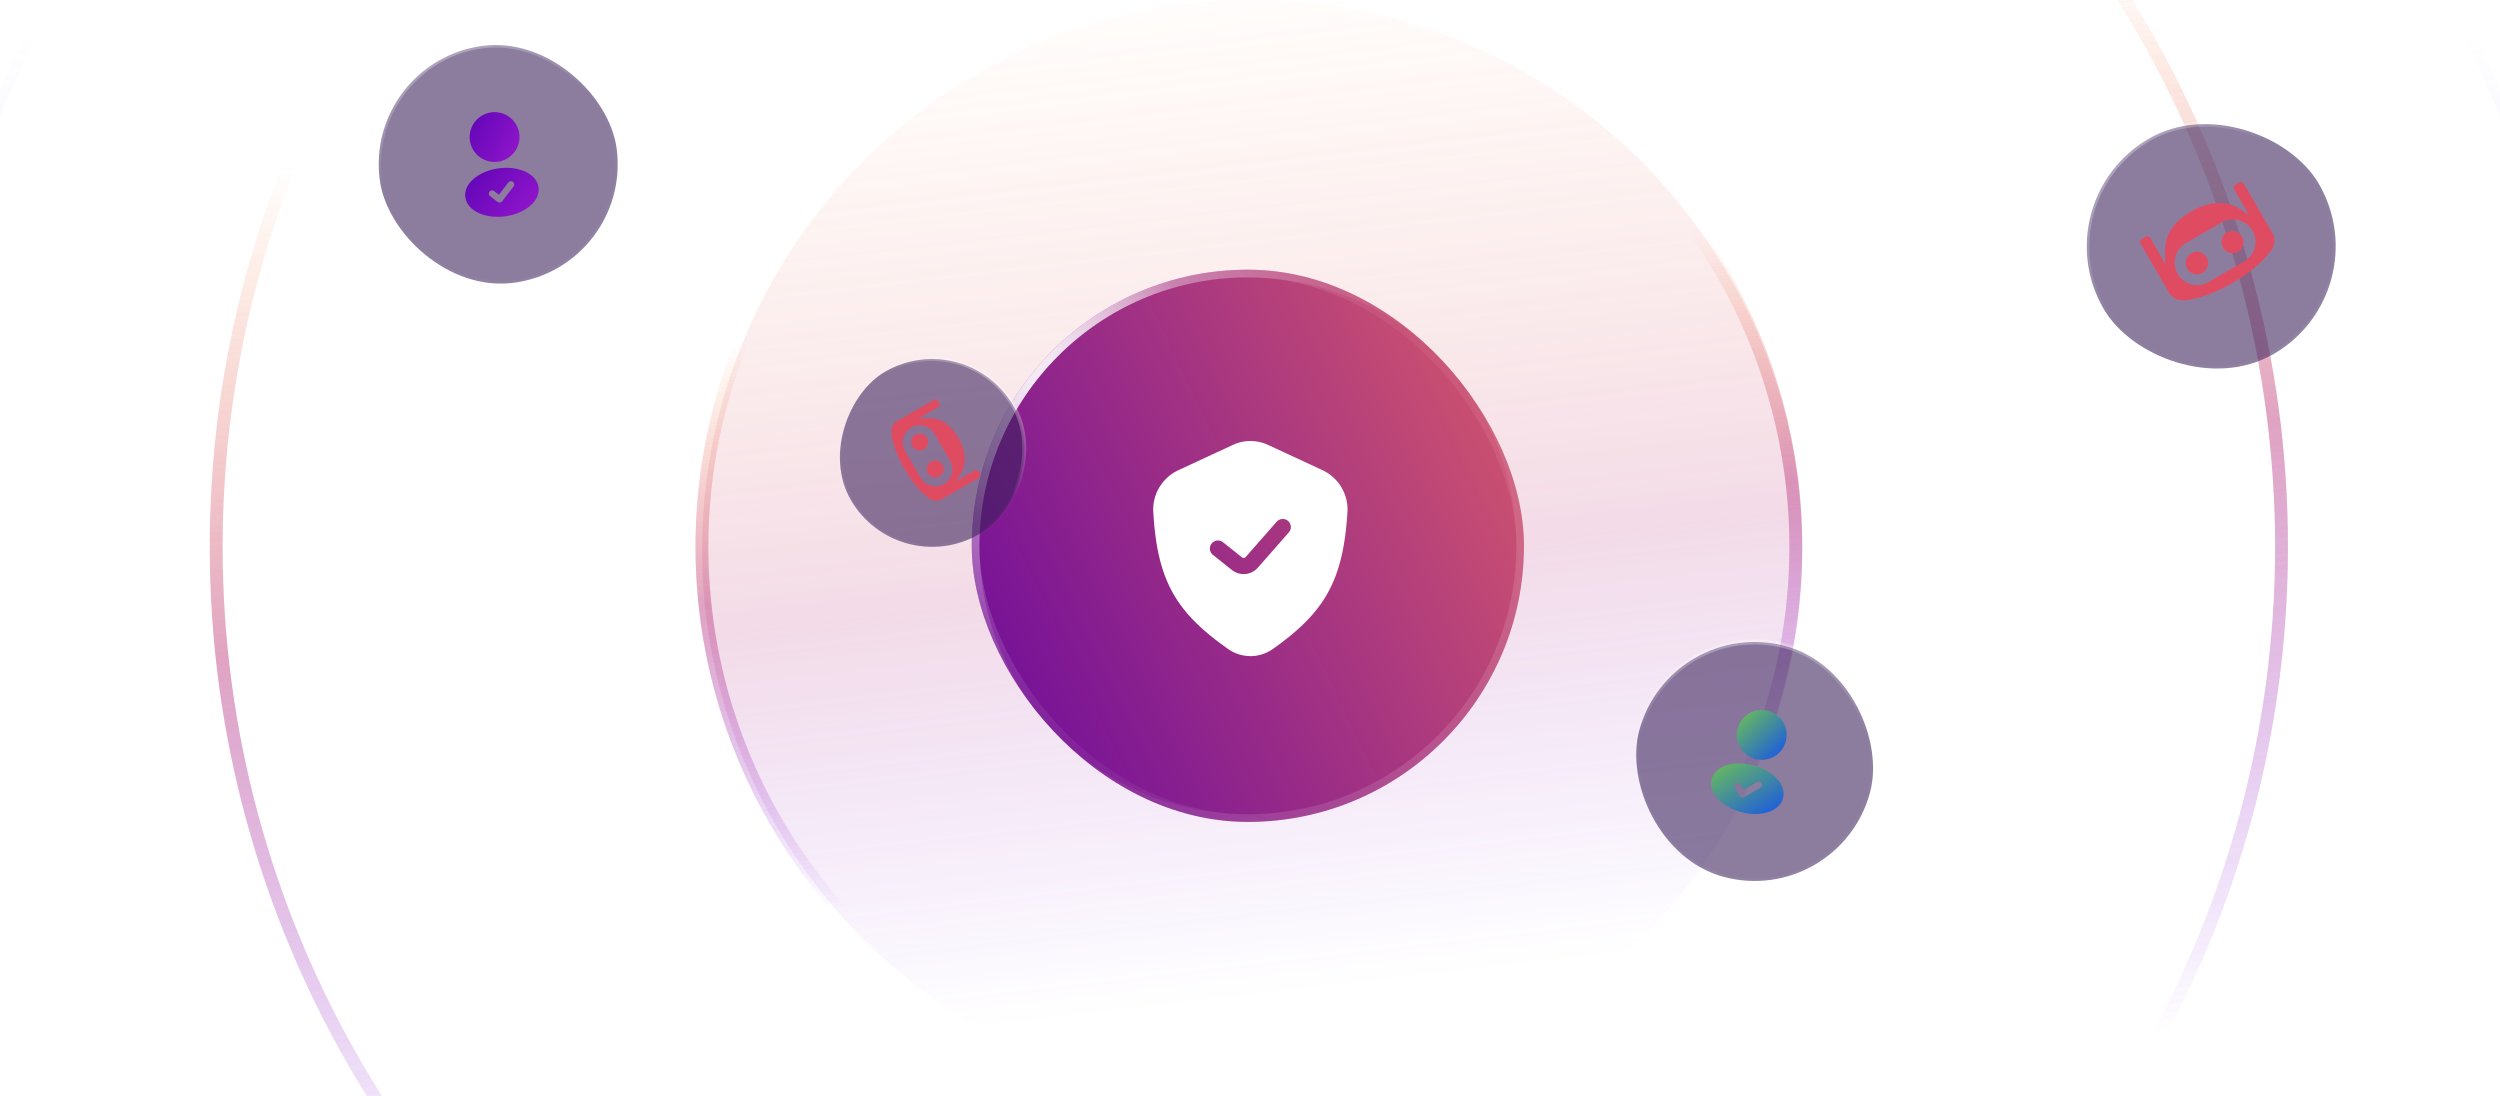<svg xmlns="http://www.w3.org/2000/svg" width="584" height="256" fill="none"><g clip-path="url(#a)"><circle cx="292" cy="147" r="316.804" stroke="url(#b)" stroke-opacity=".2" stroke-width="2.391"/><circle cx="292.5" cy="128.5" r="88" stroke="url(#c)" stroke-opacity=".2" stroke-width="81"/><g filter="url(#d)"><circle cx="291.733" cy="127.733" r="241.233" stroke="url(#e)" stroke-opacity=".3" stroke-width="3"/></g><circle cx="291.733" cy="127.733" r="241.233" stroke="url(#f)" stroke-opacity=".3" stroke-width="3"/><g filter="url(#g)"><circle cx="291.734" cy="127.736" r="127.767" stroke="url(#h)" stroke-opacity=".3" stroke-width="3"/></g><circle cx="291.734" cy="127.736" r="127.767" stroke="url(#i)" stroke-opacity=".3" stroke-width="3"/><g clip-path="url(#j)" filter="url(#k)"><circle cx="291.5" cy="127.5" r="64.5" fill="url(#l)"/><circle cx="291.5" cy="127.5" r="63.604" stroke="url(#m)" stroke-width="1.792"/></g><rect width="127.208" height="127.208" x="227.896" y="63.896" stroke="url(#n)" stroke-width="1.792" rx="63.604"/><path fill="#fff" fill-rule="evenodd" d="m275.274 109.833 12.705-5.895a9.78 9.78 0 0 1 8.26 0l12.654 5.872c3.701 1.717 6.13 5.576 5.871 9.795-.995 16.183-5.427 23.499-17.407 31.986a9.04 9.04 0 0 1-10.495-.002c-11.943-8.441-16.54-15.655-17.454-32.041-.234-4.191 2.191-8.01 5.866-9.715m25.802 14.529a1.88 1.88 0 0 0-.178-2.659 1.897 1.897 0 0 0-2.669.178l-7.237 8.24a.633.633 0 0 1-.868.076l-4.42-3.522a1.895 1.895 0 0 0-2.658.294 1.88 1.88 0 0 0 .295 2.648l4.42 3.523a4.424 4.424 0 0 0 6.078-.538z" clip-rule="evenodd"/><rect width="58.139" height="58.138" x="476.818" y="46.968" fill="#3A205B" fill-opacity=".58" rx="29.069" transform="rotate(-30.092 476.818 46.968)"/><rect width="58.139" height="58.138" x="476.818" y="46.968" stroke="url(#o)" stroke-width="1.197" rx="29.069" transform="rotate(-30.092 476.818 46.968)"/><path fill="#DF4C62" d="M515.454 60.076a2.63 2.63 0 1 1-4.551 2.636 2.63 2.63 0 0 1 4.551-2.636M522.843 58.84a2.63 2.63 0 0 0-2.637-4.549 2.63 2.63 0 0 0 2.637 4.55"/><path fill="#DF4C62" fill-rule="evenodd" d="M500.295 55.875a.734.734 0 0 0-.268 1.007l6.811 11.753c.658 1.135 2.531 1.673 3.736 1.512 2.632-.35 6.35-1.391 10.993-4.082 4.642-2.69 7.43-5.442 8.974-7.522.747-1.004 1.082-2.742.419-3.886l-6.811-11.754a.735.735 0 0 0-1.006-.268l-1.001.58a.735.735 0 0 0-.268 1.006l3.458 5.967a89 89 0 0 1-.9-.582 40 40 0 0 0-1.859-1.169c-.937-.541-4.912-2.404-10.679.938-5.766 3.342-6.095 7.425-6.122 8.68-.015.802.012 1.61.038 2.415.014.406.029.81.036 1.216l-3.548-6.124a.735.735 0 0 0-1.006-.267l-1.001.58zm10.33.927a5.258 5.258 0 1 0 5.273 9.099l8.344-4.835a5.256 5.256 0 0 0 1.913-7.187 5.256 5.256 0 0 0-7.186-1.913z" clip-rule="evenodd"/><rect width="43.86" height="43.86" x="225.766" y="75.851" fill="#3A205B" fill-opacity=".58" rx="21.93" transform="rotate(60 225.766 75.851)"/><rect width="43.86" height="43.86" x="225.766" y="75.851" stroke="url(#p)" stroke-width=".903" rx="21.93" transform="rotate(60 225.766 75.851)"/><path fill="#DF4C62" d="M215.82 104.982a1.984 1.984 0 1 1-1.982-3.438 1.984 1.984 0 0 1 1.982 3.438M216.754 110.561a1.984 1.984 0 1 0 3.436-1.986 1.984 1.984 0 0 0-3.436 1.986"/><path fill="#DF4C62" fill-rule="evenodd" d="M219.012 93.552a.554.554 0 0 0-.758-.203l-8.876 5.124c-.857.495-1.265 1.908-1.145 2.817.26 1.986 1.042 4.792 3.066 8.298 2.024 3.505 4.097 5.612 5.664 6.779.757.565 2.067.82 2.931.321l8.876-5.124a.555.555 0 0 0 .203-.759l-.436-.756a.555.555 0 0 0-.759-.203l-4.505 2.601q.216-.338.44-.677c.303-.462.606-.925.883-1.401.41-.707 1.82-3.703-.694-8.058-2.514-4.354-5.594-4.607-6.541-4.629-.605-.013-1.214.007-1.822.026q-.458.016-.917.026l4.624-2.67a.554.554 0 0 0 .203-.759l-.436-.756zm-.711 7.793a3.966 3.966 0 1 0-6.871 3.967l3.638 6.3a3.967 3.967 0 1 0 6.871-3.967z" clip-rule="evenodd"/><rect width="55.816" height="55.815" x="390.151" y="143.704" fill="#3A205B" fill-opacity=".58" rx="27.907" transform="rotate(15 390.151 143.704)"/><rect width="55.816" height="55.815" x="390.151" y="143.704" stroke="url(#q)" stroke-width="1.15" rx="27.907" transform="rotate(15 390.151 143.704)"/><path fill="url(#r)" stroke="url(#s)" stroke-width="1.149" d="M406.485 170.309a5.25 5.25 0 0 1 6.422-3.709 5.25 5.25 0 0 1 3.709 6.422 5.23 5.23 0 0 1-6.229 3.749h-.001v-.001h-.003v-.001h-.004v-.001h-.004v-.001h-.004v-.001h-.003v-.001h-.004v-.001h-.004v-.001h-.003v-.001h-.004v-.001h-.001a1.7 1.7 0 0 0-.317-.086c-2.755-.862-4.281-3.641-3.55-6.366Z"/><path fill="url(#t)" stroke="url(#u)" stroke-width="1.149" d="m414.778 182.428.002.002c1.13 1.271 1.494 2.658 1.179 3.88-.332 1.235-1.346 2.242-2.974 2.803-1.825.624-4.032.607-6.123.046s-4.012-1.649-5.28-3.102l-.001-.001c-1.133-1.289-1.507-2.667-1.179-3.892.329-1.225 1.345-2.243 2.98-2.789 1.829-.612 4.035-.589 6.125-.029s4.006 1.642 5.271 3.082Zm-8.903 3.779.006.011.007.011c.173.272.453.506.799.599.327.087.694.054 1.014-.131l3.777-2.181a1.32 1.32 0 0 0 .491-1.834 1.345 1.345 0 0 0-1.824-.484l.288.498-.288-.498-2.623 1.515-.423-.733a1.343 1.343 0 0 0-1.826-.489 1.344 1.344 0 0 0-.49 1.826z"/><rect width="55.816" height="55.815" x="85.034" y="14.408" fill="#3A205B" fill-opacity=".58" rx="27.907" transform="rotate(-7.59 85.034 14.408)"/><rect width="55.816" height="55.815" x="85.034" y="14.408" stroke="url(#v)" stroke-width="1.15" rx="27.907" transform="rotate(-7.59 85.034 14.408)"/><path fill="url(#w)" stroke="url(#x)" stroke-width="1.149" d="M110.336 32.708a5.25 5.25 0 0 1 4.506-5.891 5.25 5.25 0 0 1 5.891 4.504 5.23 5.23 0 0 1-4.311 5.854h-.007v.001h-.007v.001h-.008v.001h-.007v.001h-.007c-.11.003-.223.02-.327.043-2.874.263-5.35-1.718-5.723-4.514Z"/><path fill="url(#y)" stroke="url(#z)" stroke-width="1.149" d="m122.651 40.71.003.002c1.531.74 2.401 1.88 2.578 3.129.169 1.268-.38 2.587-1.668 3.73-1.445 1.278-3.49 2.11-5.636 2.395s-4.337.019-6.066-.836h-.002c-1.541-.755-2.415-1.885-2.583-3.14-.167-1.258.381-2.589 1.679-3.72h.001c1.453-1.268 3.499-2.095 5.644-2.38 2.144-.286 4.329-.023 6.05.82Zm-6.768 6.91.01.008.01.007c.265.185.613.293.968.246.336-.045.661-.217.886-.51l2.65-3.465a1.32 1.32 0 0 0-.252-1.881 1.343 1.343 0 0 0-1.869.253l.456.35-.456-.35-1.841 2.406-.671-.514a1.345 1.345 0 0 0-1.875.25 1.345 1.345 0 0 0 .25 1.874z"/></g><defs><linearGradient id="b" x1="292" x2="292" y1="7.875" y2="262.937" gradientUnits="userSpaceOnUse"><stop stop-color="#5E41E6" stop-opacity="0"/><stop offset=".535" stop-color="#5E41E6"/><stop offset="1" stop-color="#5E41E6" stop-opacity="0"/></linearGradient><linearGradient id="c" x1="292.499" x2="243.329" y1="352.386" y2="-74.165" gradientUnits="userSpaceOnUse"><stop offset=".276" stop-color="#811CEB" stop-opacity="0"/><stop offset=".507" stop-color="#C24B88"/><stop offset=".847" stop-color="#FF762C" stop-opacity="0"/></linearGradient><linearGradient id="e" x1="291.732" x2="198.851" y1="550.649" y2="-255.096" gradientUnits="userSpaceOnUse"><stop offset=".349" stop-color="#811CEB" stop-opacity="0"/><stop offset=".52" stop-color="#C24B88"/><stop offset=".659" stop-color="#FF762C" stop-opacity="0"/></linearGradient><linearGradient id="f" x1="291.732" x2="198.851" y1="550.649" y2="-255.096" gradientUnits="userSpaceOnUse"><stop offset=".349" stop-color="#811CEB" stop-opacity="0"/><stop offset=".52" stop-color="#C24B88"/><stop offset=".659" stop-color="#FF762C" stop-opacity="0"/></linearGradient><linearGradient id="h" x1="291.733" x2="242.27" y1="352.958" y2="-76.139" gradientUnits="userSpaceOnUse"><stop offset=".349" stop-color="#811CEB" stop-opacity="0"/><stop offset=".52" stop-color="#C24B88"/><stop offset=".659" stop-color="#FF762C" stop-opacity="0"/></linearGradient><linearGradient id="i" x1="291.733" x2="242.27" y1="352.958" y2="-76.139" gradientUnits="userSpaceOnUse"><stop offset=".349" stop-color="#811CEB" stop-opacity="0"/><stop offset=".52" stop-color="#C24B88"/><stop offset=".659" stop-color="#FF762C" stop-opacity="0"/></linearGradient><linearGradient id="l" x1="356" x2="211.562" y1="75.542" y2="144.56" gradientUnits="userSpaceOnUse"><stop stop-color="#D5586B"/><stop offset="1" stop-color="#6D0B9C"/></linearGradient><linearGradient id="o" x1="476" x2="497.43" y1="46.75" y2="117.558" gradientUnits="userSpaceOnUse"><stop stop-color="#fff" stop-opacity=".4"/><stop offset=".406" stop-color="#fff" stop-opacity=".01"/><stop offset=".574" stop-color="#fff" stop-opacity=".01"/><stop offset="1" stop-color="#fff" stop-opacity=".05"/></linearGradient><linearGradient id="p" x1="225.932" x2="242.098" y1="75.234" y2="128.652" gradientUnits="userSpaceOnUse"><stop stop-color="#fff" stop-opacity=".4"/><stop offset=".406" stop-color="#fff" stop-opacity=".01"/><stop offset=".574" stop-color="#fff" stop-opacity=".01"/><stop offset="1" stop-color="#fff" stop-opacity=".05"/></linearGradient><linearGradient id="q" x1="389.744" x2="410.318" y1="143" y2="210.978" gradientUnits="userSpaceOnUse"><stop stop-color="#fff" stop-opacity=".4"/><stop offset=".406" stop-color="#fff" stop-opacity=".01"/><stop offset=".574" stop-color="#fff" stop-opacity=".01"/><stop offset="1" stop-color="#fff" stop-opacity=".05"/></linearGradient><linearGradient id="r" x1="417.424" x2="403.426" y1="179.251" y2="164.513" gradientUnits="userSpaceOnUse"><stop stop-color="#0C48FA"/><stop offset="1" stop-color="#7ED636"/></linearGradient><linearGradient id="s" x1="417.424" x2="403.426" y1="179.251" y2="164.513" gradientUnits="userSpaceOnUse"><stop stop-color="#0C48FA"/><stop offset="1" stop-color="#7ED636"/></linearGradient><linearGradient id="t" x1="417.647" x2="403.954" y1="192.644" y2="170.735" gradientUnits="userSpaceOnUse"><stop stop-color="#0C48FA"/><stop offset="1" stop-color="#7ED636"/></linearGradient><linearGradient id="u" x1="417.647" x2="403.954" y1="192.644" y2="170.735" gradientUnits="userSpaceOnUse"><stop stop-color="#0C48FA"/><stop offset="1" stop-color="#7ED636"/></linearGradient><linearGradient id="v" x1="84.389" x2="104.962" y1="13.914" y2="81.892" gradientUnits="userSpaceOnUse"><stop stop-color="#fff" stop-opacity=".4"/><stop offset=".406" stop-color="#fff" stop-opacity=".01"/><stop offset=".574" stop-color="#fff" stop-opacity=".01"/><stop offset="1" stop-color="#fff" stop-opacity=".05"/></linearGradient><linearGradient id="w" x1="127.67" x2="107.422" y1="40.442" y2="29.977" gradientUnits="userSpaceOnUse"><stop stop-color="#AB1FD6"/><stop offset="1" stop-color="#5F04B6"/></linearGradient><linearGradient id="x" x1="127.67" x2="107.422" y1="40.442" y2="29.977" gradientUnits="userSpaceOnUse"><stop stop-color="#AB1FD6"/><stop offset="1" stop-color="#5F04B6"/></linearGradient><linearGradient id="y" x1="134.574" x2="112.691" y1="52.402" y2="34.574" gradientUnits="userSpaceOnUse"><stop stop-color="#AB1FD6"/><stop offset="1" stop-color="#5F04B6"/></linearGradient><linearGradient id="z" x1="134.574" x2="112.691" y1="52.402" y2="34.574" gradientUnits="userSpaceOnUse"><stop stop-color="#AB1FD6"/><stop offset="1" stop-color="#5F04B6"/></linearGradient><filter id="d" width="522.667" height="522.669" x="30.4" y="-133.6" color-interpolation-filters="sRGB" filterUnits="userSpaceOnUse"><feFlood flood-opacity="0" result="BackgroundImageFix"/><feBlend in="SourceGraphic" in2="BackgroundImageFix" result="shape"/><feGaussianBlur result="effect1_foregroundBlur_5728_34201" stdDeviation="9.3"/></filter><filter id="g" width="295.733" height="295.731" x="143.867" y="-20.131" color-interpolation-filters="sRGB" filterUnits="userSpaceOnUse"><feFlood flood-opacity="0" result="BackgroundImageFix"/><feBlend in="SourceGraphic" in2="BackgroundImageFix" result="shape"/><feGaussianBlur result="effect1_foregroundBlur_5728_34201" stdDeviation="9.3"/></filter><filter id="k" width="150.5" height="150.5" x="216.25" y="52.25" color-interpolation-filters="sRGB" filterUnits="userSpaceOnUse"><feFlood flood-opacity="0" result="BackgroundImageFix"/><feBlend in="SourceGraphic" in2="BackgroundImageFix" result="shape"/><feGaussianBlur result="effect1_foregroundBlur_5728_34201" stdDeviation="5.375"/></filter><radialGradient id="m" cx="0" cy="0" r="1" gradientTransform="rotate(42.127 12.213 348.403)scale(164.27 97.694)" gradientUnits="userSpaceOnUse"><stop stop-color="#fff" stop-opacity=".75"/><stop offset=".39" stop-color="#fff" stop-opacity=".21"/><stop offset=".76" stop-color="#fff" stop-opacity=".05"/><stop offset="1" stop-color="#fff" stop-opacity=".1"/></radialGradient><radialGradient id="n" cx="0" cy="0" r="1" gradientTransform="rotate(42.127 12.213 348.403)scale(164.27 97.694)" gradientUnits="userSpaceOnUse"><stop stop-color="#fff" stop-opacity=".75"/><stop offset=".39" stop-color="#fff" stop-opacity=".21"/><stop offset=".76" stop-color="#fff" stop-opacity=".05"/><stop offset="1" stop-color="#fff" stop-opacity=".1"/></radialGradient><clipPath id="a"><rect width="584" height="256" fill="#fff" rx="16"/></clipPath><clipPath id="j"><rect width="129" height="129" x="227" y="63" fill="#fff" rx="64.5"/></clipPath></defs></svg>